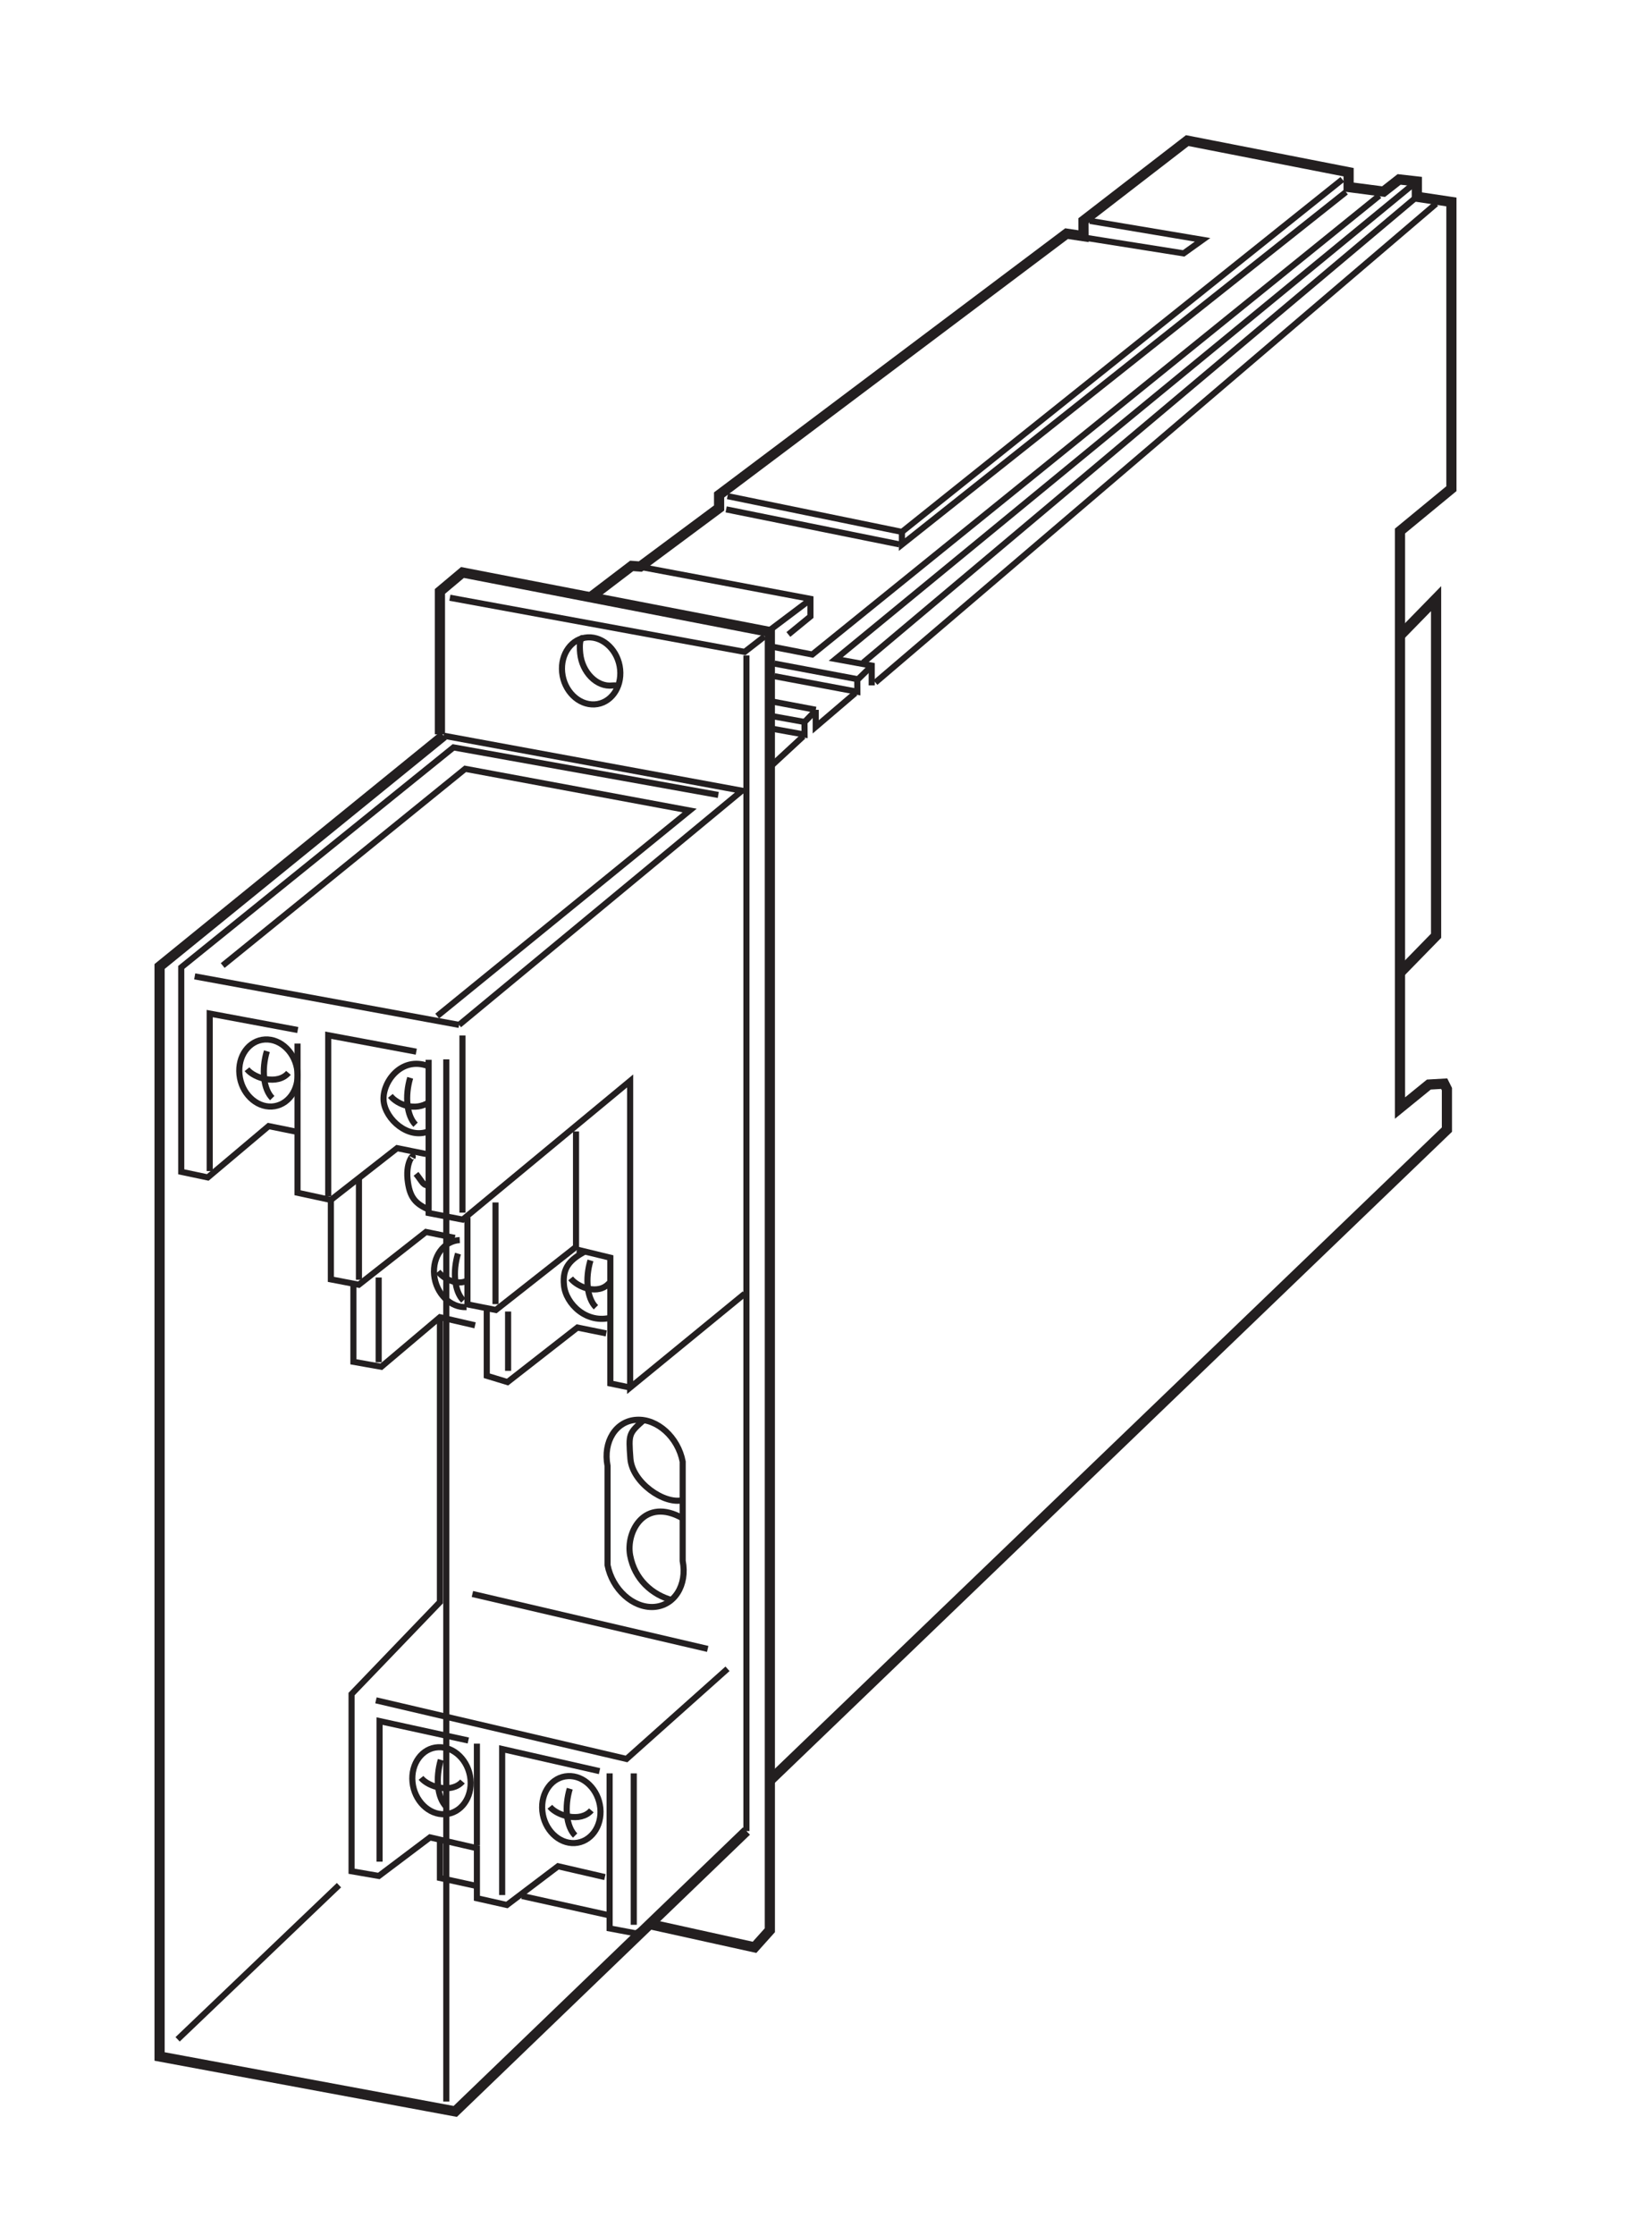 <?xml version="1.0" encoding="UTF-8"?>
<svg xmlns="http://www.w3.org/2000/svg" xmlns:xlink="http://www.w3.org/1999/xlink" width="80.33pt" height="108.67pt" viewBox="0 0 80.33 108.67" version="1.2">
<g id="surface1">
<path style="fill:none;stroke-width:3;stroke-linecap:butt;stroke-linejoin:miter;stroke:rgb(13.73%,12.16%,12.549%);stroke-opacity:1;stroke-miterlimit:4;" d="M 297.106 169.589 L 274.103 174.907 L 248.973 155.882 L 234.242 159.191 L 234.242 183.769 L 211.2 189.086 L 186.07 170.141 L 172.678 172.465 L 172.678 259.473 L 216.084 304.652 L 216.084 444.559 " transform="matrix(0.099,0,0,-0.099,-0,108.057)"/>
<path style="fill:none;stroke-width:3;stroke-linecap:butt;stroke-linejoin:miter;stroke:rgb(13.73%,12.16%,12.549%);stroke-opacity:1;stroke-miterlimit:4;" d="M 162.516 502.145 L 162.516 463.15 L 176.223 460.511 L 209.231 486.429 L 223.41 483.514 " transform="matrix(0.099,0,0,-0.099,-0,108.057)"/>
<path style="fill:none;stroke-width:3;stroke-linecap:butt;stroke-linejoin:miter;stroke:rgb(13.73%,12.16%,12.549%);stroke-opacity:1;stroke-miterlimit:4;" d="M 201.471 562.133 C 198.832 553.271 199.699 543.542 204.11 539.091 " transform="matrix(0.099,0,0,-0.099,-0,108.057)"/>
<path style="fill:none;stroke-width:3;stroke-linecap:butt;stroke-linejoin:miter;stroke:rgb(13.73%,12.16%,12.549%);stroke-opacity:1;stroke-miterlimit:4;" d="M 319.242 146.153 L 312.389 141.939 L 299.43 144.381 L 299.43 220.518 " transform="matrix(0.099,0,0,-0.099,-0,108.057)"/>
<path style="fill:none;stroke-width:3;stroke-linecap:butt;stroke-linejoin:miter;stroke:rgb(13.73%,12.16%,12.549%);stroke-opacity:1;stroke-miterlimit:4;" d="M 234.242 185.108 L 234.242 235.131 " transform="matrix(0.099,0,0,-0.099,-0,108.057)"/>
<path style="fill:none;stroke-width:5;stroke-linecap:butt;stroke-linejoin:miter;stroke:rgb(13.73%,12.16%,12.549%);stroke-opacity:1;stroke-miterlimit:4;" d="M 216.084 730.833 L 216.084 801.023 L 227.152 810.319 L 378.128 781.093 L 378.128 143.475 L 370.605 135.085 L 320.148 146.232 " transform="matrix(0.099,0,0,-0.099,-0,108.057)"/>
<path style="fill:none;stroke-width:3;stroke-linecap:butt;stroke-linejoin:miter;stroke:rgb(13.73%,12.16%,12.549%);stroke-opacity:1;stroke-miterlimit:4;" d="M 352.801 701.056 L 222.741 724.413 L 89.018 616.371 L 89.018 515.97 L 102.055 513.213 L 131.951 538.421 L 146.131 535.546 " transform="matrix(0.099,0,0,-0.099,-0,108.057)"/>
<path style="fill:none;stroke-width:3;stroke-linecap:butt;stroke-linejoin:miter;stroke:rgb(13.73%,12.16%,12.549%);stroke-opacity:1;stroke-miterlimit:4;" d="M 146.131 578.952 L 146.131 505.69 L 162.516 502.145 L 195.051 527.59 L 209.231 524.714 " transform="matrix(0.099,0,0,-0.099,-0,108.057)"/>
<path style="fill:none;stroke-width:5;stroke-linecap:butt;stroke-linejoin:miter;stroke:rgb(13.73%,12.16%,12.549%);stroke-opacity:1;stroke-miterlimit:4;" d="M 290.922 798.817 L 310.262 813.549 L 314.516 813.234 L 353.195 841.987 L 353.195 848.407 L 523.864 976.734 L 532.215 975.474 L 532.175 983.076 L 583.144 1022.425 L 662.393 1006.906 L 662.393 999.619 L 679.566 997.374 L 687.208 1003.361 L 695.913 1002.376 L 695.913 994.853 L 712.889 992.293 L 712.889 851.48 L 687.641 830.683 L 687.641 547.284 L 701.821 558.824 L 709.344 559.258 L 710.683 556.579 L 710.683 536.688 L 378.128 216.973 " transform="matrix(0.099,0,0,-0.099,-0,108.057)"/>
<path style="fill:none;stroke-width:3;stroke-linecap:butt;stroke-linejoin:miter;stroke:rgb(13.73%,12.16%,12.549%);stroke-opacity:1;stroke-miterlimit:4;" d="M 357.331 847.816 L 443 830.249 L 659.321 1003.361 " transform="matrix(0.099,0,0,-0.099,-0,108.057)"/>
<path style="fill:none;stroke-width:3;stroke-linecap:butt;stroke-linejoin:miter;stroke:rgb(13.73%,12.16%,12.549%);stroke-opacity:1;stroke-miterlimit:4;" d="M 661.093 997.177 L 443 824.026 L 443 830.249 " transform="matrix(0.099,0,0,-0.099,-0,108.057)"/>
<path style="fill:none;stroke-width:3;stroke-linecap:butt;stroke-linejoin:miter;stroke:rgb(13.73%,12.16%,12.549%);stroke-opacity:1;stroke-miterlimit:4;" d="M 705.366 991.426 L 429.963 756.278 " transform="matrix(0.099,0,0,-0.099,-0,108.057)"/>
<path style="fill:none;stroke-width:3;stroke-linecap:butt;stroke-linejoin:miter;stroke:rgb(13.73%,12.16%,12.549%);stroke-opacity:1;stroke-miterlimit:4;" d="M 220.968 797.911 L 365.76 771.324 L 375.489 778.887 " transform="matrix(0.099,0,0,-0.099,-0,108.057)"/>
<path style="fill:none;stroke-width:3;stroke-linecap:butt;stroke-linejoin:miter;stroke:rgb(13.73%,12.16%,12.549%);stroke-opacity:1;stroke-miterlimit:4;" d="M 366.626 769.591 L 366.626 192.198 " transform="matrix(0.099,0,0,-0.099,-0,108.057)"/>
<path style="fill:none;stroke-width:5;stroke-linecap:butt;stroke-linejoin:miter;stroke:rgb(13.73%,12.16%,12.549%);stroke-opacity:1;stroke-miterlimit:4;" d="M 366.626 192.198 L 223.607 54.497 L 78.383 81.478 L 78.383 616.804 L 217.857 730.164 " transform="matrix(0.099,0,0,-0.099,-0,108.057)"/>
<path style="fill:none;stroke-width:3;stroke-linecap:butt;stroke-linejoin:miter;stroke:rgb(13.73%,12.16%,12.549%);stroke-opacity:1;stroke-miterlimit:4;" d="M 217.857 730.164 L 364.421 703.143 L 225.498 588.129 " transform="matrix(0.099,0,0,-0.099,-0,108.057)"/>
<path style="fill:none;stroke-width:3;stroke-linecap:butt;stroke-linejoin:miter;stroke:rgb(13.73%,12.16%,12.549%);stroke-opacity:1;stroke-miterlimit:4;" d="M 210.53 570.995 L 210.53 495.724 L 227.271 492.495 L 309.513 560.597 L 309.513 410.015 L 365.76 456.1 " transform="matrix(0.099,0,0,-0.099,-0,108.057)"/>
<path style="fill:none;stroke-width:3;stroke-linecap:butt;stroke-linejoin:miter;stroke:rgb(13.73%,12.16%,12.549%);stroke-opacity:1;stroke-miterlimit:4;" d="M 214.745 592.462 L 338.739 693.414 L 228.492 713.896 L 109.381 617.277 " transform="matrix(0.099,0,0,-0.099,-0,108.057)"/>
<path style="fill:none;stroke-width:3;stroke-linecap:butt;stroke-linejoin:miter;stroke:rgb(13.73%,12.16%,12.549%);stroke-opacity:1;stroke-miterlimit:4;" d="M 282.926 535.782 L 282.926 479.103 L 243.538 448.104 L 229.594 450.861 L 229.594 493.519 " transform="matrix(0.099,0,0,-0.099,-0,108.057)"/>
<path style="fill:none;stroke-width:3;stroke-linecap:butt;stroke-linejoin:miter;stroke:rgb(13.73%,12.16%,12.549%);stroke-opacity:1;stroke-miterlimit:4;" d="M 357.331 271.881 L 307.741 227.608 L 184.652 256.401 " transform="matrix(0.099,0,0,-0.099,-0,108.057)"/>
<path style="fill:none;stroke-width:3;stroke-linecap:butt;stroke-linejoin:miter;stroke:rgb(13.73%,12.16%,12.549%);stroke-opacity:1;stroke-miterlimit:4;" d="M 311.286 146.153 L 311.286 220.518 " transform="matrix(0.099,0,0,-0.099,-0,108.057)"/>
<path style="fill:none;stroke-width:3;stroke-linecap:butt;stroke-linejoin:miter;stroke:rgb(13.73%,12.16%,12.549%);stroke-opacity:1;stroke-miterlimit:4;" d="M 186.425 177.152 L 186.425 246.199 L 230.028 236.668 " transform="matrix(0.099,0,0,-0.099,-0,108.057)"/>
<path style="fill:none;stroke-width:3;stroke-linecap:butt;stroke-linejoin:miter;stroke:rgb(13.73%,12.16%,12.549%);stroke-opacity:1;stroke-miterlimit:4;" d="M 161.216 503.917 L 161.216 583.048 L 204.465 574.974 " transform="matrix(0.099,0,0,-0.099,-0,108.057)"/>
<path style="fill:none;stroke-width:3;stroke-linecap:butt;stroke-linejoin:miter;stroke:rgb(13.73%,12.16%,12.549%);stroke-opacity:1;stroke-miterlimit:4;" d="M 185.992 422.423 L 185.992 464.056 " transform="matrix(0.099,0,0,-0.099,-0,108.057)"/>
<path style="fill:none;stroke-width:3;stroke-linecap:butt;stroke-linejoin:miter;stroke:rgb(13.73%,12.16%,12.549%);stroke-opacity:1;stroke-miterlimit:4;" d="M 133.487 548.032 C 141.365 548.465 146.997 556.146 146.091 565.245 C 145.146 574.343 138.056 581.355 130.178 580.961 C 122.301 580.527 116.708 572.847 117.613 563.748 C 118.519 554.689 125.649 547.638 133.487 548.032 Z M 133.487 548.032 " transform="matrix(0.099,0,0,-0.099,-0,108.057)"/>
<path style="fill:none;stroke-width:3;stroke-linecap:butt;stroke-linejoin:miter;stroke:rgb(13.73%,12.16%,12.549%);stroke-opacity:1;stroke-miterlimit:4;" d="M 210.334 567.884 C 197.02 572.965 187.528 559.77 188.434 550.71 C 189.379 541.612 200.605 531.804 210.53 535.861 " transform="matrix(0.099,0,0,-0.099,-0,108.057)"/>
<path style="fill:none;stroke-width:3;stroke-linecap:butt;stroke-linejoin:miter;stroke:rgb(13.73%,12.16%,12.549%);stroke-opacity:1;stroke-miterlimit:4;" d="M 211.2 497.142 C 203.953 500.215 201.117 503.326 200.171 512.386 C 199.265 521.484 203.677 525.147 202.574 522.942 " transform="matrix(0.099,0,0,-0.099,-0,108.057)"/>
<path style="fill:none;stroke-width:3;stroke-linecap:butt;stroke-linejoin:miter;stroke:rgb(13.73%,12.16%,12.549%);stroke-opacity:1;stroke-miterlimit:4;" d="M 225.813 482.451 C 217.975 482.017 212.342 474.337 213.248 465.238 C 214.154 456.139 221.283 449.128 229.122 449.522 " transform="matrix(0.099,0,0,-0.099,-0,108.057)"/>
<path style="fill:none;stroke-width:3;stroke-linecap:butt;stroke-linejoin:miter;stroke:rgb(13.73%,12.16%,12.549%);stroke-opacity:1;stroke-miterlimit:4;" d="M 287.377 476.897 C 280.287 472.919 276.073 469.216 277.018 460.157 C 277.924 451.058 288.244 441.014 300.415 444.441 " transform="matrix(0.099,0,0,-0.099,-0,108.057)"/>
<path style="fill:none;stroke-width:3;stroke-linecap:butt;stroke-linejoin:miter;stroke:rgb(13.73%,12.16%,12.549%);stroke-opacity:1;stroke-miterlimit:4;" d="M 219.196 571.192 L 219.196 59.341 " transform="matrix(0.099,0,0,-0.099,-0,108.057)"/>
<path style="fill:none;stroke-width:3;stroke-linecap:butt;stroke-linejoin:miter;stroke:rgb(13.73%,12.16%,12.549%);stroke-opacity:1;stroke-miterlimit:4;" d="M 246.65 160.766 L 246.65 232.492 L 294.467 221.621 " transform="matrix(0.099,0,0,-0.099,-0,108.057)"/>
<path style="fill:none;stroke-width:3;stroke-linecap:butt;stroke-linejoin:miter;stroke:rgb(13.73%,12.16%,12.549%);stroke-opacity:1;stroke-miterlimit:4;" d="M 225.498 588.129 L 95.635 611.959 " transform="matrix(0.099,0,0,-0.099,-0,108.057)"/>
<path style="fill:none;stroke-width:3;stroke-linecap:butt;stroke-linejoin:miter;stroke:rgb(13.73%,12.16%,12.549%);stroke-opacity:1;stroke-miterlimit:4;" d="M 256.378 160.294 L 299.312 150.801 " transform="matrix(0.099,0,0,-0.099,-0,108.057)"/>
<path style="fill:none;stroke-width:3;stroke-linecap:butt;stroke-linejoin:miter;stroke:rgb(13.73%,12.16%,12.549%);stroke-opacity:1;stroke-miterlimit:4;" d="M 234.242 165.178 L 216.084 169.156 L 216.084 187.984 " transform="matrix(0.099,0,0,-0.099,-0,108.057)"/>
<path style="fill:none;stroke-width:3;stroke-linecap:butt;stroke-linejoin:miter;stroke:rgb(13.73%,12.16%,12.549%);stroke-opacity:1;stroke-miterlimit:4;" d="M 282.257 186.29 C 290.134 186.723 295.767 194.404 294.861 203.503 C 293.916 212.562 286.826 219.612 278.948 219.179 C 271.11 218.785 265.477 211.105 266.383 202.006 C 267.289 192.907 274.418 185.896 282.257 186.29 Z M 282.257 186.29 " transform="matrix(0.099,0,0,-0.099,-0,108.057)"/>
<path style="fill:none;stroke-width:3;stroke-linecap:butt;stroke-linejoin:miter;stroke:rgb(13.73%,12.16%,12.549%);stroke-opacity:1;stroke-miterlimit:4;" d="M 218.526 200.47 C 226.365 200.864 231.997 208.584 231.091 217.643 C 230.185 226.742 223.056 233.792 215.178 233.359 C 207.34 232.965 201.708 225.245 202.613 216.186 C 203.519 207.087 210.649 200.036 218.526 200.47 Z M 218.526 200.47 " transform="matrix(0.099,0,0,-0.099,-0,108.057)"/>
<path style="fill:none;stroke-width:3;stroke-linecap:butt;stroke-linejoin:miter;stroke:rgb(13.73%,12.16%,12.549%);stroke-opacity:1;stroke-miterlimit:4;" d="M 191.742 553.271 C 195.287 548.859 204.031 545.59 210.767 550.159 " transform="matrix(0.099,0,0,-0.099,-0,108.057)"/>
<path style="fill:none;stroke-width:3;stroke-linecap:butt;stroke-linejoin:miter;stroke:rgb(13.73%,12.16%,12.549%);stroke-opacity:1;stroke-miterlimit:4;" d="M 131.084 575.21 C 128.406 566.348 129.312 556.579 133.723 552.168 " transform="matrix(0.099,0,0,-0.099,-0,108.057)"/>
<path style="fill:none;stroke-width:3;stroke-linecap:butt;stroke-linejoin:miter;stroke:rgb(13.73%,12.16%,12.549%);stroke-opacity:1;stroke-miterlimit:4;" d="M 121.316 566.348 C 124.861 561.897 136.402 558.352 141.68 564.575 " transform="matrix(0.099,0,0,-0.099,-0,108.057)"/>
<path style="fill:none;stroke-width:3;stroke-linecap:butt;stroke-linejoin:miter;stroke:rgb(13.73%,12.16%,12.549%);stroke-opacity:1;stroke-miterlimit:4;" d="M 204.347 514.985 C 207.891 510.534 207.655 509.235 211.003 509.235 " transform="matrix(0.099,0,0,-0.099,-0,108.057)"/>
<path style="fill:none;stroke-width:3;stroke-linecap:butt;stroke-linejoin:miter;stroke:rgb(13.73%,12.16%,12.549%);stroke-opacity:1;stroke-miterlimit:4;" d="M 224.947 475.794 C 222.268 466.932 223.174 457.203 227.586 452.752 " transform="matrix(0.099,0,0,-0.099,-0,108.057)"/>
<path style="fill:none;stroke-width:3;stroke-linecap:butt;stroke-linejoin:miter;stroke:rgb(13.73%,12.16%,12.549%);stroke-opacity:1;stroke-miterlimit:4;" d="M 215.178 466.932 C 218.723 462.52 225.38 460.275 229.358 462.52 " transform="matrix(0.099,0,0,-0.099,-0,108.057)"/>
<path style="fill:none;stroke-width:3;stroke-linecap:butt;stroke-linejoin:miter;stroke:rgb(13.73%,12.16%,12.549%);stroke-opacity:1;stroke-miterlimit:4;" d="M 290.016 472.446 C 287.377 463.623 288.244 453.855 292.694 449.443 " transform="matrix(0.099,0,0,-0.099,-0,108.057)"/>
<path style="fill:none;stroke-width:3;stroke-linecap:butt;stroke-linejoin:miter;stroke:rgb(13.73%,12.16%,12.549%);stroke-opacity:1;stroke-miterlimit:4;" d="M 280.287 463.623 C 283.832 459.172 293.994 455.194 299.312 461.417 " transform="matrix(0.099,0,0,-0.099,-0,108.057)"/>
<path style="fill:none;stroke-width:3;stroke-linecap:butt;stroke-linejoin:miter;stroke:rgb(13.73%,12.16%,12.549%);stroke-opacity:1;stroke-miterlimit:4;" d="M 279.854 212.995 C 277.175 204.133 278.081 194.404 282.493 189.992 " transform="matrix(0.099,0,0,-0.099,-0,108.057)"/>
<path style="fill:none;stroke-width:3;stroke-linecap:butt;stroke-linejoin:miter;stroke:rgb(13.73%,12.16%,12.549%);stroke-opacity:1;stroke-miterlimit:4;" d="M 270.086 204.133 C 273.631 199.721 285.171 196.176 290.449 202.36 " transform="matrix(0.099,0,0,-0.099,-0,108.057)"/>
<path style="fill:none;stroke-width:3;stroke-linecap:butt;stroke-linejoin:miter;stroke:rgb(13.73%,12.16%,12.549%);stroke-opacity:1;stroke-miterlimit:4;" d="M 216.518 227.175 C 213.878 218.313 214.745 208.584 219.196 204.133 " transform="matrix(0.099,0,0,-0.099,-0,108.057)"/>
<path style="fill:none;stroke-width:3;stroke-linecap:butt;stroke-linejoin:miter;stroke:rgb(13.73%,12.16%,12.549%);stroke-opacity:1;stroke-miterlimit:4;" d="M 206.789 218.313 C 210.334 213.901 221.835 210.356 227.152 216.54 " transform="matrix(0.099,0,0,-0.099,-0,108.057)"/>
<path style="fill:none;stroke-width:3;stroke-linecap:butt;stroke-linejoin:miter;stroke:rgb(13.73%,12.16%,12.549%);stroke-opacity:1;stroke-miterlimit:4;" d="M 535.326 982.997 L 590.667 973.701 L 581.371 967.045 L 533.987 974.568 " transform="matrix(0.099,0,0,-0.099,-0,108.057)"/>
<path style="fill:none;stroke-width:5;stroke-linecap:butt;stroke-linejoin:miter;stroke:rgb(13.73%,12.16%,12.549%);stroke-opacity:1;stroke-miterlimit:4;" d="M 687.641 779.32 L 705.366 797.478 L 705.366 631.89 L 687.641 613.732 " transform="matrix(0.099,0,0,-0.099,-0,108.057)"/>
<path style="fill:none;stroke-width:3;stroke-linecap:butt;stroke-linejoin:miter;stroke:rgb(13.73%,12.16%,12.549%);stroke-opacity:1;stroke-miterlimit:4;" d="M 292.025 745.525 C 299.863 745.958 305.496 753.639 304.59 762.738 C 303.684 771.797 296.555 778.848 288.677 778.454 C 280.839 778.02 275.206 770.34 276.112 761.241 C 277.018 752.142 284.147 745.131 292.025 745.525 Z M 292.025 745.525 " transform="matrix(0.099,0,0,-0.099,-0,108.057)"/>
<path style="fill:none;stroke-width:3;stroke-linecap:butt;stroke-linejoin:miter;stroke:rgb(13.73%,12.16%,12.549%);stroke-opacity:1;stroke-miterlimit:4;" d="M 285.802 777.784 C 286.944 778.217 284.068 779.635 284.974 770.537 C 285.88 761.438 293.049 753.875 300.848 754.821 C 301.99 754.978 303.093 754.506 303.684 755.411 " transform="matrix(0.099,0,0,-0.099,-0,108.057)"/>
<path style="fill:none;stroke-width:3;stroke-linecap:butt;stroke-linejoin:miter;stroke:rgb(13.73%,12.16%,12.549%);stroke-opacity:1;stroke-miterlimit:4;" d="M 103 516.324 L 103 593.683 L 146.249 585.609 " transform="matrix(0.099,0,0,-0.099,-0,108.057)"/>
<path style="fill:none;stroke-width:3;stroke-linecap:butt;stroke-linejoin:miter;stroke:rgb(13.73%,12.16%,12.549%);stroke-opacity:1;stroke-miterlimit:4;" d="M 176.302 462.953 L 176.302 512.858 " transform="matrix(0.099,0,0,-0.099,-0,108.057)"/>
<path style="fill:none;stroke-width:3;stroke-linecap:butt;stroke-linejoin:miter;stroke:rgb(13.73%,12.16%,12.549%);stroke-opacity:1;stroke-miterlimit:4;" d="M 243.38 450.979 L 243.38 500.924 " transform="matrix(0.099,0,0,-0.099,-0,108.057)"/>
<path style="fill:none;stroke-width:3;stroke-linecap:butt;stroke-linejoin:miter;stroke:rgb(13.73%,12.16%,12.549%);stroke-opacity:1;stroke-miterlimit:4;" d="M 227.152 495.921 L 227.152 582.93 " transform="matrix(0.099,0,0,-0.099,-0,108.057)"/>
<path style="fill:none;stroke-width:3;stroke-linecap:butt;stroke-linejoin:miter;stroke:rgb(13.73%,12.16%,12.549%);stroke-opacity:1;stroke-miterlimit:4;" d="M 309.513 410.015 L 299.784 412.024 L 299.784 473.785 L 283.399 477.763 " transform="matrix(0.099,0,0,-0.099,-0,108.057)"/>
<path style="fill:none;stroke-width:3;stroke-linecap:butt;stroke-linejoin:miter;stroke:rgb(13.73%,12.16%,12.549%);stroke-opacity:1;stroke-miterlimit:4;" d="M 239.087 448.577 L 239.087 415.806 L 249.289 412.694 L 283.596 439.478 L 297.776 436.603 " transform="matrix(0.099,0,0,-0.099,-0,108.057)"/>
<path style="fill:none;stroke-width:3;stroke-linecap:butt;stroke-linejoin:miter;stroke:rgb(13.73%,12.16%,12.549%);stroke-opacity:1;stroke-miterlimit:4;" d="M 249.564 418.208 L 249.564 447.356 " transform="matrix(0.099,0,0,-0.099,-0,108.057)"/>
<path style="fill:none;stroke-width:3;stroke-linecap:butt;stroke-linejoin:miter;stroke:rgb(13.73%,12.16%,12.549%);stroke-opacity:1;stroke-miterlimit:4;" d="M 173.584 461.417 L 173.584 422.659 L 187.291 420.217 L 216.084 444.559 L 233.336 440.581 " transform="matrix(0.099,0,0,-0.099,-0,108.057)"/>
<path style="fill:none;stroke-width:3;stroke-linecap:butt;stroke-linejoin:miter;stroke:rgb(13.73%,12.16%,12.549%);stroke-opacity:1;stroke-miterlimit:4;" d="M 232.037 308.63 L 347.602 281.649 " transform="matrix(0.099,0,0,-0.099,-0,108.057)"/>
<path style="fill:none;stroke-width:3;stroke-linecap:butt;stroke-linejoin:miter;stroke:rgb(13.73%,12.16%,12.549%);stroke-opacity:1;stroke-miterlimit:4;" d="M 316.17 812.761 L 398.058 797.36 L 398.058 788.734 L 387.226 779.872 " transform="matrix(0.099,0,0,-0.099,-0,108.057)"/>
<path style="fill:none;stroke-width:3;stroke-linecap:butt;stroke-linejoin:miter;stroke:rgb(13.73%,12.16%,12.549%);stroke-opacity:1;stroke-miterlimit:4;" d="M 397.192 796.375 L 378.364 782.196 " transform="matrix(0.099,0,0,-0.099,-0,108.057)"/>
<path style="fill:none;stroke-width:3;stroke-linecap:butt;stroke-linejoin:miter;stroke:rgb(13.73%,12.16%,12.549%);stroke-opacity:1;stroke-miterlimit:4;" d="M 693.825 1000.722 L 410.466 767.819 L 428.151 764.589 L 428.151 754.86 " transform="matrix(0.099,0,0,-0.099,-0,108.057)"/>
<path style="fill:none;stroke-width:3;stroke-linecap:butt;stroke-linejoin:miter;stroke:rgb(13.73%,12.16%,12.549%);stroke-opacity:1;stroke-miterlimit:4;" d="M 695.913 994.853 L 423.976 766.046 " transform="matrix(0.099,0,0,-0.099,-0,108.057)"/>
<path style="fill:none;stroke-width:3;stroke-linecap:butt;stroke-linejoin:miter;stroke:rgb(13.73%,12.16%,12.549%);stroke-opacity:1;stroke-miterlimit:4;" d="M 677.479 995.404 L 398.964 770.025 L 378.6 774.003 " transform="matrix(0.099,0,0,-0.099,-0,108.057)"/>
<path style="fill:none;stroke-width:3;stroke-linecap:butt;stroke-linejoin:miter;stroke:rgb(13.73%,12.16%,12.549%);stroke-opacity:1;stroke-miterlimit:4;" d="M 380.373 765.574 L 421.061 757.932 L 421.1 751.748 L 380.373 759.39 " transform="matrix(0.099,0,0,-0.099,-0,108.057)"/>
<path style="fill:none;stroke-width:3;stroke-linecap:butt;stroke-linejoin:miter;stroke:rgb(13.73%,12.16%,12.549%);stroke-opacity:1;stroke-miterlimit:4;" d="M 427.284 763.604 L 421.494 757.932 " transform="matrix(0.099,0,0,-0.099,-0,108.057)"/>
<path style="fill:none;stroke-width:3;stroke-linecap:butt;stroke-linejoin:miter;stroke:rgb(13.73%,12.16%,12.549%);stroke-opacity:1;stroke-miterlimit:4;" d="M 378.6 739.892 L 395.143 736.899 L 395.183 730.715 L 378.6 733.709 " transform="matrix(0.099,0,0,-0.099,-0,108.057)"/>
<path style="fill:none;stroke-width:3;stroke-linecap:butt;stroke-linejoin:miter;stroke:rgb(13.73%,12.16%,12.549%);stroke-opacity:1;stroke-miterlimit:4;" d="M 400.264 742.138 L 395.616 737.332 " transform="matrix(0.099,0,0,-0.099,-0,108.057)"/>
<path style="fill:none;stroke-width:3;stroke-linecap:butt;stroke-linejoin:miter;stroke:rgb(13.73%,12.16%,12.549%);stroke-opacity:1;stroke-miterlimit:4;" d="M 379.034 746.982 L 400.697 742.886 " transform="matrix(0.099,0,0,-0.099,-0,108.057)"/>
<path style="fill:none;stroke-width:3;stroke-linecap:butt;stroke-linejoin:miter;stroke:rgb(13.73%,12.16%,12.549%);stroke-opacity:1;stroke-miterlimit:4;" d="M 400.658 742.886 L 400.658 734.496 L 420.076 751.079 " transform="matrix(0.099,0,0,-0.099,-0,108.057)"/>
<path style="fill:none;stroke-width:3;stroke-linecap:butt;stroke-linejoin:miter;stroke:rgb(13.73%,12.16%,12.549%);stroke-opacity:1;stroke-miterlimit:4;" d="M 394.513 729.848 L 378.6 715.117 " transform="matrix(0.099,0,0,-0.099,-0,108.057)"/>
<path style="fill:none;stroke-width:3;stroke-linecap:butt;stroke-linejoin:miter;stroke:rgb(13.73%,12.16%,12.549%);stroke-opacity:1;stroke-miterlimit:4;" d="M 356.661 841.317 L 441.661 824.144 " transform="matrix(0.099,0,0,-0.099,-0,108.057)"/>
<path style="fill:none;stroke-width:3;stroke-linecap:butt;stroke-linejoin:miter;stroke:rgb(13.73%,12.16%,12.549%);stroke-opacity:1;stroke-miterlimit:4;" d="M 166.494 165.611 L 87.245 89.907 " transform="matrix(0.099,0,0,-0.099,-0,108.057)"/>
<path style="fill:none;stroke-width:3;stroke-linecap:butt;stroke-linejoin:miter;stroke:rgb(13.73%,12.16%,12.549%);stroke-opacity:1;stroke-miterlimit:4;" d="M 335.313 324.897 C 337.637 312.963 331.256 302.84 321.054 302.249 C 310.852 301.698 300.73 310.914 298.406 322.849 L 298.406 371.533 C 296.121 383.468 302.502 393.63 312.704 394.181 C 322.905 394.772 333.028 385.555 335.313 373.621 Z M 335.313 324.897 " transform="matrix(0.099,0,0,-0.099,-0,108.057)"/>
<path style="fill:none;stroke-width:3;stroke-linecap:butt;stroke-linejoin:miter;stroke:rgb(13.73%,12.16%,12.549%);stroke-opacity:1;stroke-miterlimit:4;" d="M 316.603 394.418 C 308.726 387.446 308.726 387.446 309.631 375.117 C 310.537 363.301 326.332 352.469 335.313 354.714 " transform="matrix(0.099,0,0,-0.099,-0,108.057)"/>
<path style="fill:none;stroke-width:3;stroke-linecap:butt;stroke-linejoin:miter;stroke:rgb(13.73%,12.16%,12.549%);stroke-opacity:1;stroke-miterlimit:4;" d="M 335.431 345.734 C 316.603 356.447 307.308 339.195 309.513 327.536 C 311.719 315.877 320.148 308.197 330.468 305.479 " transform="matrix(0.099,0,0,-0.099,-0,108.057)"/>
</g>
</svg>
